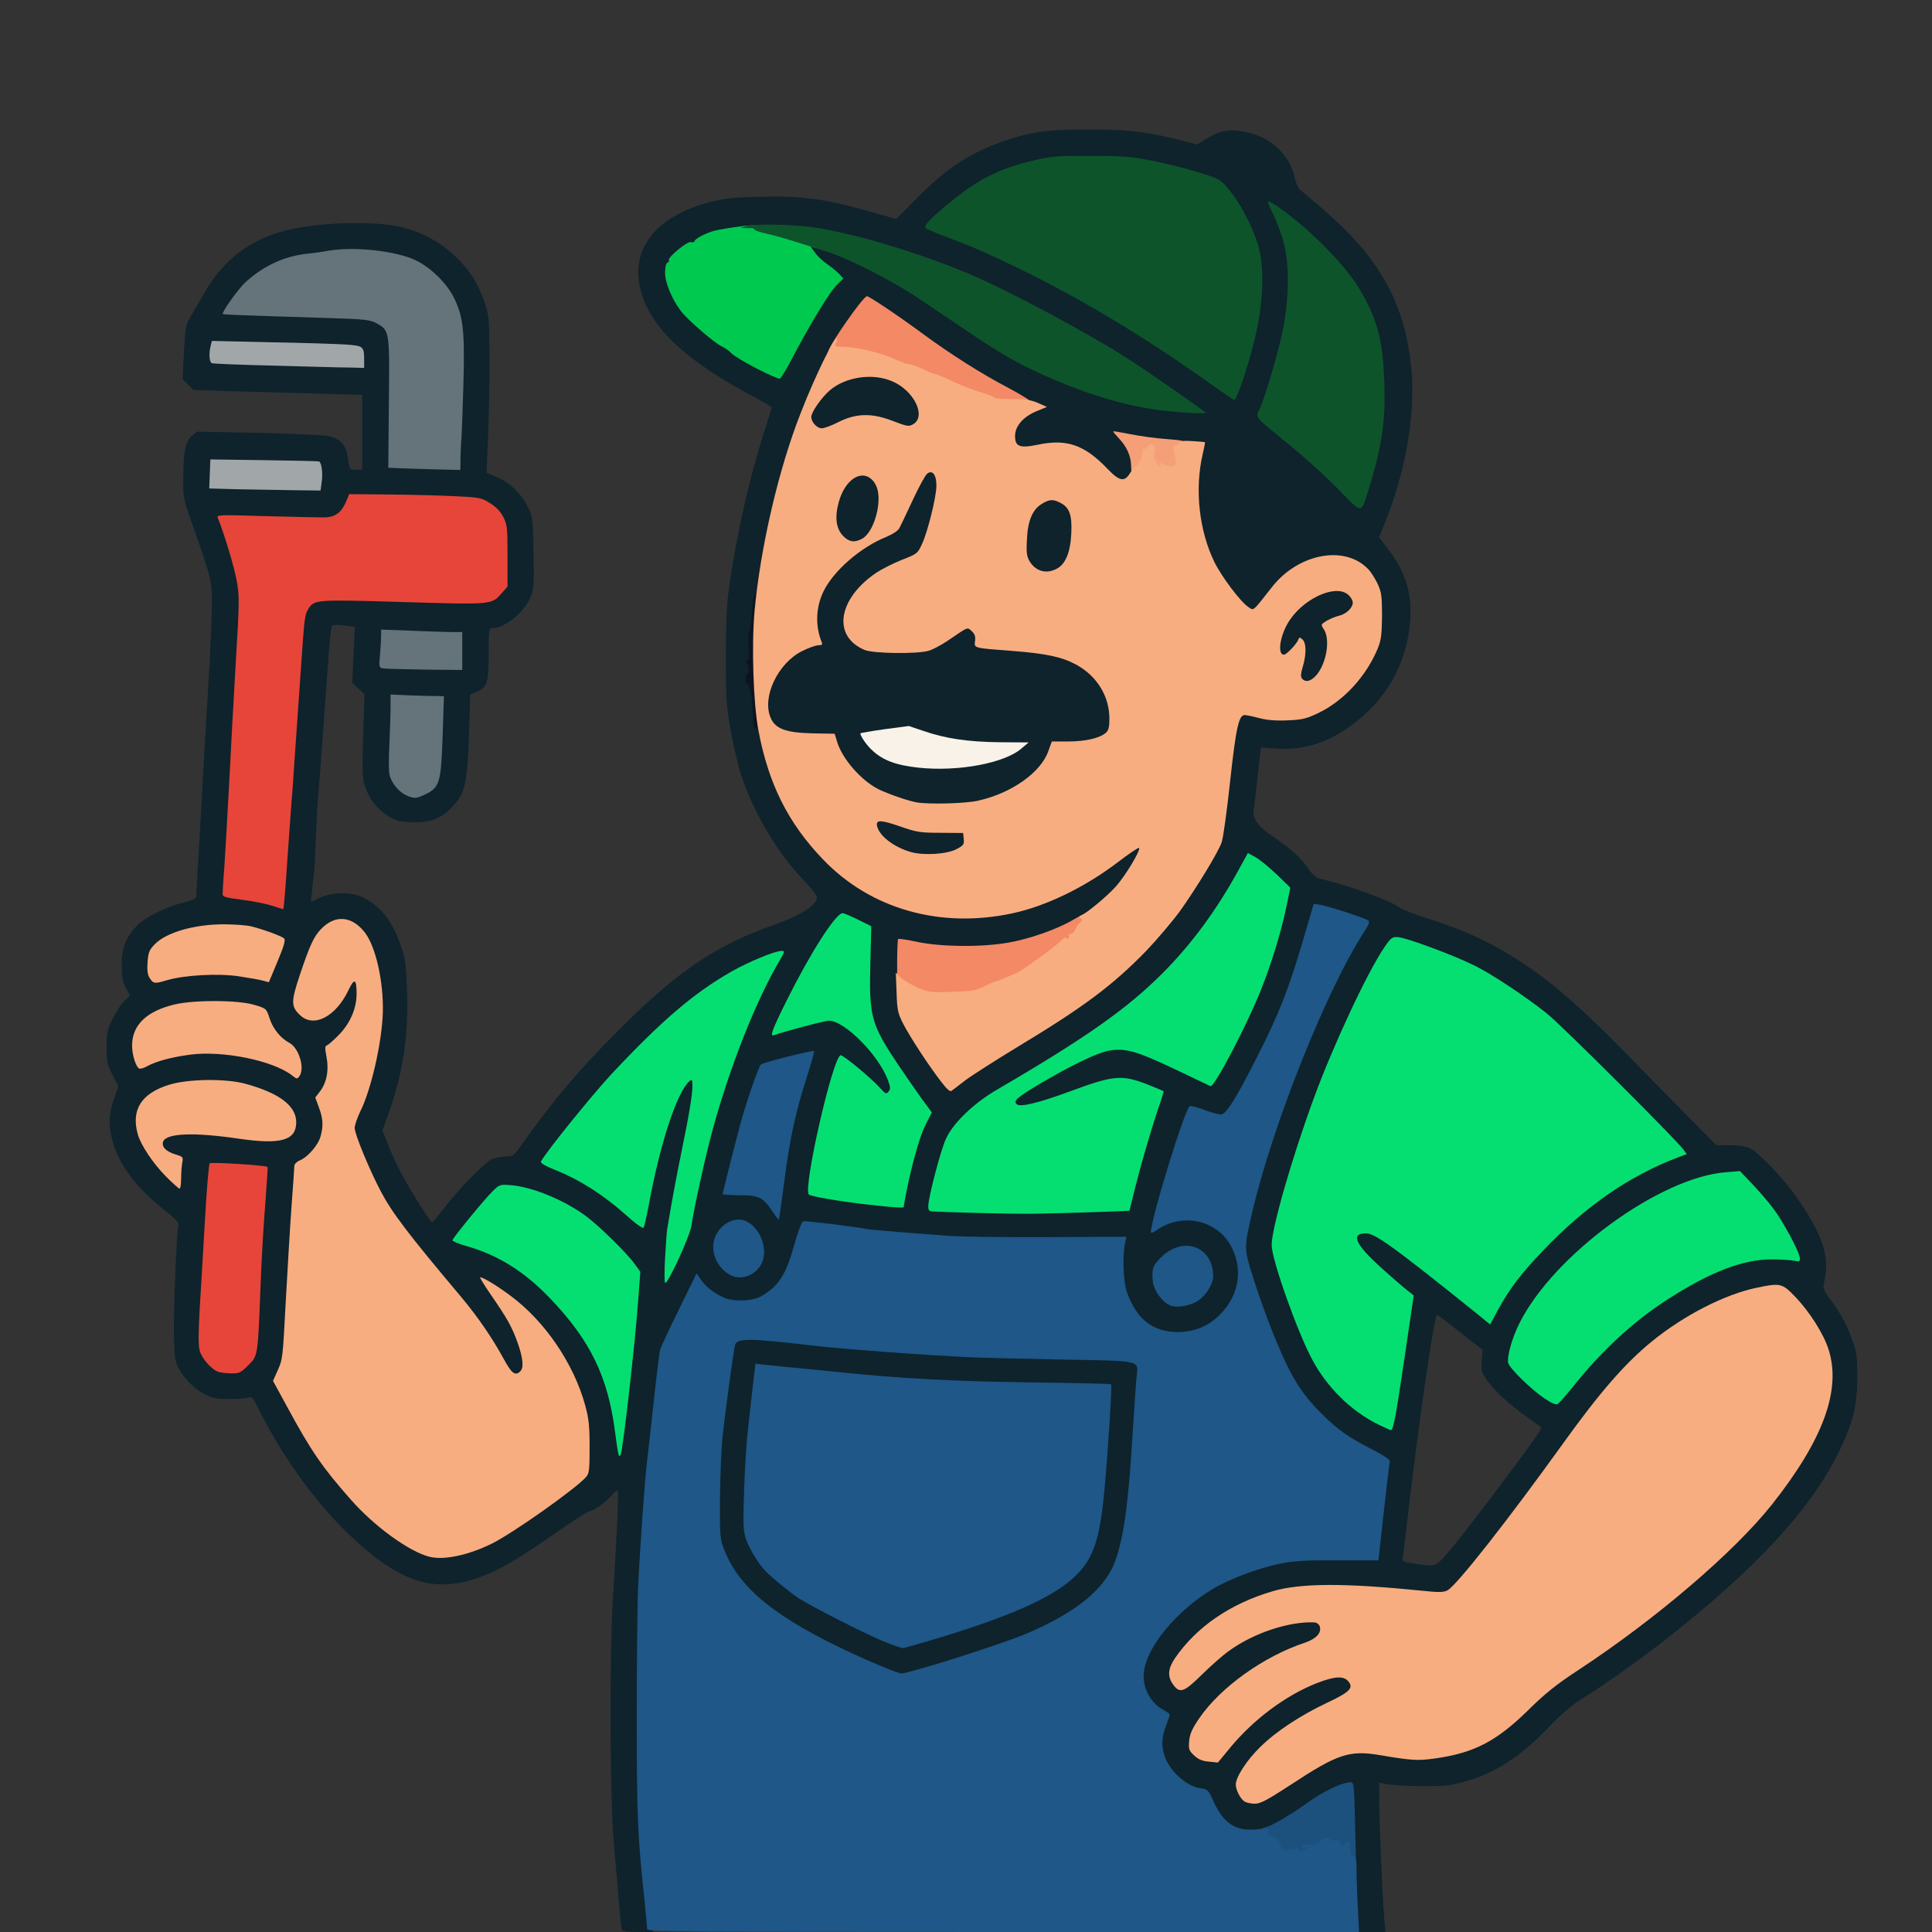 <svg xmlns="http://www.w3.org/2000/svg" version="1.0" viewBox="0 0 1024 1024">
  <rect x="0" y="0" width="1024" height="1024" fill="#333333" stroke="none"/>
  <path fill="#0e1320" d="M396.7 388.3c-.4-.3-.7-2.7-.7-5.3 0-9.2-1.2-17-2.6-17-1.1 0-1.4-2.2-1.4-9.5 0-6.3.4-9.5 1.1-9.5.8 0 .9-2.2.4-7.5-.4-4.6-.3-7.5.3-7.5.5 0 1.3-4.5 1.7-10l.7-10h8.1l-.7 5.8c-.3 3.1-.9 13.4-1.2 22.7-.6 15.6-.3 20.3 2.3 43.8l.6 4.7h-4c-2.2 0-4.3-.3-4.6-.7z"/>
  <g fill="#0e232c">
    <path d="M329.6 1022.8c-.3-.7-.9-7.1-1.5-14.3-.6-7.1-1.9-21.5-2.8-32-2-23.2-2.3-98.9-.5-128 2.2-36.2 3.2-57.8 2.6-58.4-.3-.3-1.8.8-3.2 2.5-3.1 3.6-9.8 8.4-11.9 8.4-.7 0-7.3 4.2-14.6 9.3-26.6 18.6-37 24.4-50.8 27.9-20.4 5.1-38.1-2-61.7-24.7-18.7-17.9-36.4-42.7-49.2-68.8-2-4-2.7-4.6-4.4-4-1.2.5-5.7.8-10.1.8-6.4 0-8.9-.5-12.5-2.3-5.7-3-10.5-7.5-13.8-13.1-2.4-4.1-2.7-5.7-3-17-.4-11.6 1.4-56.6 2.4-60.1.2-1-2.3-3.7-7.2-7.4-15.1-11.9-24.6-24.5-27.8-37.1-2.2-8.1-2-13.8.8-21.9l2.3-6.8-3.1-6.1c-2.8-5.4-3.1-7-3.1-14.6 0-7.7.4-9.4 3.2-15.1 1.8-3.6 4.5-7.8 6.2-9.4l3-2.9-2.2-4.1c-1.7-3.2-2.2-5.9-2.2-12.1 0-9.2 2.3-14.9 8.4-21.2 4.4-4.3 15.2-9.7 24.3-11.9 4.9-1.2 6.8-2.1 6.8-3.3 0-.9.9-16.7 2-35.1 1-18.4 2.4-42.3 3-53 .6-10.7 1.6-27.4 2.2-37 .5-9.6 1-22.9 1.1-29.5.1-13 .2-12.6-12.2-47.8-2.6-7.6-3.1-10.2-3-18 .1-15.4 1.1-20.6 4.4-23.5l2.9-2.4 32 .6c17.7.4 34.4 1.2 37.3 1.7 6.9 1.3 9.9 4.8 10.8 12.4.7 5.4.8 5.5 4.1 5.5h3.4v-39.7l-23.3-.7c-12.7-.3-32.9-.9-44.7-1.2l-21.4-.7-2.9-2.9-2.9-2.9.7-14.2c.7-13.6.9-14.4 4-19.7 1.8-3 5.1-8.7 7.3-12.6 9.8-16.9 24.3-27.8 43.3-32.4 18.9-4.5 48.2-5.1 62.4-1.2 9.7 2.6 18.8 7.6 26.2 14.5 8 7.5 12.5 14.5 15.9 24.3 2.6 7.6 2.7 8.7 2.8 29.9.1 12.1-.3 30.8-.7 41.6l-.8 19.5 5.5 2.3c6.7 2.8 13.1 8.9 16.5 16.1 2.5 5.2 2.6 6.4 2.9 24.1.3 17.4.2 19-1.8 23.8-3.4 7.9-13.7 16.1-20.1 16.1-1.8 0-1.9 1-1.9 13.9 0 15.3-.8 17.5-6.8 20l-3 1.2-.6 21.2c-.9 25.6-2 30.7-8.2 37.6-6.2 6.9-12.5 9.4-22.3 8.9-6.6-.3-8.3-.7-12.8-3.6-5.9-3.8-9.8-9-12-15.9-1.2-4-1.4-8.6-.8-26.6l.7-21.8-3.3-3-3.2-3 .7-14.8.7-14.9-5.7-.7c-3.1-.4-6-.3-6.4.2-.5.4-1.3 7.8-1.9 16.3-1.7 24.3-5 69.9-5.6 75.9-.3 3-.8 12.2-1.1 20.5-.3 8.3-.7 16.5-.9 18.1-.3 1.7-.7 5.8-1.1 9.2l-.6 6.3 4.8-2.2c6.7-3.1 17.3-3.1 23-.1 9.6 5.1 15.6 12.8 20 26 2.4 6.9 2.7 9.7 3.2 25.1.6 23.3-2.3 42.1-9.9 63.5l-3.2 8.8 2.8 7.2c1.5 4 4.8 11 7.2 15.7 4.9 9.1 15.5 26 16.3 25.9.3 0 3-3.2 6-7.1 8.1-10.5 21.5-24.3 25.4-26.2 1.9-.9 5.2-1.6 7.5-1.6 3.8 0 4.4-.4 7.8-5.2 17.7-24.9 30.6-40.2 52.3-61.9 30.9-31 51.4-44.9 82.5-55.8 13.8-4.9 22.5-10.4 22.5-14.4 0-1.1-3.3-5.4-7.4-9.6-13.3-13.7-26-35-32.6-54.8-1.7-5.1-4.2-15.9-5.7-24-2.3-13.2-2.6-17.4-2.6-38.3-.1-13.3.5-27.9 1.2-33.5 3.5-27.7 10.7-60.2 19.1-86.5 2.2-6.9 4-12.8 4-13.1 0-.3-3.7-2.5-8.2-4.9-39-20.5-58-39-61.9-60.3-3.7-20.1 10-36.3 36.7-43.4 8.4-2.2 12.6-2.7 27.9-3 21.2-.6 33.8 1.1 57.3 7.8l14.2 4 10.8-10.9c15.5-15.7 28-24 45.4-30.1 15.1-5.3 24-6.5 46.3-6.5 20.7 0 31.7 1.4 50 6.2l7 1.8 4.5-2.8c7.9-5 13.6-5.8 23.5-3.3 12 3.1 21.1 12.1 23.7 23.5.7 3.1 2 6.1 3.1 6.9 1.1.7 6.8 5.6 12.7 10.7 29.5 25.5 42.6 49.3 46 83.5 2.4 23.9-3 55.4-14.2 82.5l-2.9 7.2 5.6 7.3c9.2 12.2 12.5 24.8 10.6 40.2-2.4 20.1-12 37.2-27.9 49.9-13.8 11-27 15.5-42.6 14.6l-8.3-.6-1.7 15.2c-.9 8.3-1.9 16.5-2.1 18.1-.7 4.4 2.4 8.7 9.7 13.6 9.8 6.6 15.2 11.4 18.9 16.9 2.1 3.1 4.4 5.2 5.9 5.6 15.1 3.4 38 11.7 42.7 15.4 1.3 1 9 4 17.1 6.5 18.3 5.8 33.4 13 48.8 23.3 16.3 10.9 30.4 23.3 53.4 46.7 10.7 11 26.1 26.6 34.1 34.7l14.6 14.8h7.2c4.6 0 8.5.6 10.6 1.6 4.4 2.1 17.8 16 24.4 25.5 14 19.9 18 31.8 15.1 44.7-1 4-.8 4.5 2.8 9.5 5.8 7.8 8.9 13.6 11.9 21.8 2.4 6.6 2.7 8.8 2.7 19.9-.1 14.9-2.1 23.3-8.8 37.5-14.8 31.4-44 63.2-93.6 102.1-12.4 9.8-34 25-44.8 31.6-4.2 2.6-10.5 8-17 14.9-16.5 17.3-32.7 26.7-51.9 30-6.5 1.1-28.2.7-34.5-.7l-2.8-.6v9.8c0 10.8 1.6 47.9 2.6 61.2l.6 8.2h-16.9l-.6-10.2c-.4-5.7-1-22.4-1.3-37.1-.5-20-1-27-2-27.4-1.7-.6-9.6 3.6-17.6 9.4-9.1 6.5-18.5 11.9-23.3 13.2-2.2.6-7 1.1-10.6 1.1-11 0-17-4.3-22.3-16.3-2.2-5-2.6-5.4-6.4-5.9-7.7-1.1-16.8-9.6-19.2-17.9-1.4-4.6-1.3-14.9.2-18.9 1-2.9.9-3.5-.8-4.6-8.1-5.7-10.9-12-10.2-23.1.6-9.5 4-16.9 12.1-26.5 10.7-12.4 23.6-21.4 40-28 16.3-6.4 25.7-7.9 50.7-7.9l21.6-.1 2.7-24c1.5-13.2 2.6-24.1 2.5-24.2-3.1-1.3-18.6-9.8-22.4-12.3-10.8-7-23.1-20.9-29.6-33.4-5-9.5-15.6-36.1-18.3-45.6-1-3.5-2.1-6.1-2.5-5.8-.4.2-1 2.3-1.4 4.6-1.6 10.2-10.9 21.1-20.6 24.2-6.3 2.1-20.8 2.2-26.3.3-7.9-2.9-13.2-8.7-17.3-19.1-1.5-4-1.9-7.5-1.9-17.5v-12.5l-36.9.3c-45.8.5-81.5-1.6-115.1-6.7-6.6-1-12.3-1.5-12.7-1.2-.3.3-2.2 6.1-4.2 12.9-4 14.1-7.5 19.9-14.9 24.8-10.1 6.7-26.1 5.4-36.2-3l-3-2.4-8.1 16.7c-4.4 9.2-8.4 17.8-8.7 19.2-.3 1.3-1.8 13-3.2 25.9-1.4 12.9-2.9 27.3-3.5 32-.6 4.7-1.7 18-2.5 29.5-5.1 74.6-4.6 149.3 1.5 202.5.5 4.7 1 10 1 11.8v3.2h-8c-5.6 0-8.2-.4-8.4-1.2zm351.3-79.7c16.3-10.7 23.3-14.4 30.2-16 5.7-1.4 15.2-1.4 22-.1 13.9 2.7 18.6 3 27 1.6 19.5-3.2 30.5-9.1 46.9-25.2 8.9-8.8 14.9-13.6 26.5-21.2 29.5-19.4 59.2-43 81.3-64.6 32.3-31.7 53.2-66.3 53.2-88.2 0-7.5-3.2-16.8-8.8-25.4-5.2-8-13.2-17.4-16.3-19-3.7-2-21.1 3-35.7 10.4-27.8 14-46.5 31.9-75.7 72.6-29.1 40.5-56.5 75.4-61.3 77.9-2.9 1.5-7.4 1.3-38.2-1.4-24.8-2.3-42.2-1.6-54.5 1.9-18.5 5.4-35.9 16.1-46.5 28.7-8 9.5-8.6 11-6.4 14.3l1.7 2.7 8.1-7.9c4.5-4.4 10.7-9.9 14-12.2 12.7-9.2 30.3-15.2 45.4-15.4 8.3-.1 9.2.5 9.2 6.9 0 5.5-2.1 8-8.3 10.1-21.8 7.2-45.1 23.9-56 40.1-6.1 9.1-6.3 10.3-3 13.5 5.3 4.9 6.4 4.6 13.1-3.6 17.1-20.8 44-37.6 60.3-37.6 7.6 0 9.9 1.6 9.9 7.1 0 2-.3 4.5-.6 5.4-.4.9-5.7 4-11.8 6.9-12.8 6-25.5 14.2-33.8 21.5-6.2 5.6-13.8 16.2-13.8 19.3 0 1.9 4.2 6.8 5.8 6.8.6 0 7.8-4.5 16.1-9.9zm84-117.3c5.9-6.5 18.1-22.1 34.2-43.8 17.5-23.5 18.5-24.9 17.3-25.9-.5-.4-3.8-2.8-7.4-5.3-9.3-6.6-17.3-14-21-19.5-2.9-4.3-3.1-5.3-2.6-10.3l.5-5.5-9-7c-4.9-3.8-10.3-8.1-12-9.4-1.6-1.3-3.2-2.2-3.4-1.9-1.5 1.4-9.4 55.9-14.5 99.3-1.6 14.3-3.2 27.2-3.5 28.6-.4 2.6-.2 2.7 6.3 3.7 10.9 1.5 10.8 1.5 15.1-3zm-518.4-6c12.2-4.2 29-14.4 48.9-29.7 14.8-11.5 14.1-10.4 14.1-23 0-12.9-2.6-23.4-8.9-36.6-6.6-13.7-18.9-29.8-28.6-37.5l-4.1-3.2 3.4 5.8c5.3 9.1 8.7 19.5 8.7 26.8 0 3.5-.5 6.7-1.2 7.4-.7.7-3.3 1.2-5.9 1.2h-4.7l-4.2-7.7c-5.9-10.9-13.7-22.3-22.5-32.8-36.3-43.2-40.4-49-51.5-74.9-6.4-15.1-6.7-19.9-1.5-30.7 4.3-9.2 9-27.2 10.5-40.7 2.7-23.1-3.7-46-14.7-52.5-2.9-1.6-3.5-1.7-6-.3-3.5 1.8-7.6 6.1-9.6 10.2-2.3 4.4-9.7 26.5-9.7 28.7 0 1.1 1.4 3.2 3 4.7 2.7 2.5 3.4 2.7 6 1.8 4.4-1.5 10.3-8 13.6-14.8 2.6-5.5 3.1-6 6-6 4 0 4.4 1.1 4.4 11 0 11-2.6 17.6-9.8 24.9l-5.4 5.6-.2 8.5c-.1 6.8-.6 9.4-2.4 12.9-1.9 3.6-2.1 4.9-1.3 7.4 1.4 3.9 1.4 14.1 0 19-1.2 4.6-6.8 11-10.9 12.7-1.7.7-3 2-3 3s-.7 10.7-1.5 21.6c-.8 11-2.1 33-3 48.9-1.6 30.4-1.9 33.4-4.1 37.6-1.2 2.4-.8 3.5 7.1 17.7 11.9 21.5 16.6 28.3 31.5 45.1 12.3 14 30.8 27.5 41.5 30.2 3.8 1 8.3.3 16-2.3zm489.9-70c1.4-8 8.6-57.2 8.6-59.3 0-1.5-1.1-3.2-3.2-4.6-5.6-3.9-22-19.2-24-22.4-1-1.7-1.8-4.9-1.8-7.3 0-3.7.3-4.4 2.8-5.3 8.1-3.2 14.7.6 48.4 27.5 11.4 9.1 20.9 16.6 21.2 16.6.2 0 1.9-2.6 3.6-5.7 5.6-9.9 11.9-18 22.9-29.5 21.8-22.8 42.6-37.5 68.5-48.2l3.8-1.6-20.6-21.3c-24.7-25.7-39.5-40-49.8-48.5-10.7-8.7-28.3-20.4-38-25.3-10-5.1-36.7-15.1-38.4-14.5-3.1 1.2-18.1 29.6-29.4 55.6-12.6 29.1-26.8 71.3-32.5 96.7l-1.7 7.3 3.2 10.2c5.4 17.5 13 36.8 18.4 47.2 6.2 11.9 16.2 22.8 28 30.5 4.3 2.8 8.2 5.1 8.6 5.1.4 0 1-1.5 1.4-3.2zm-404.5-28.3c1.6-15.9 3.3-32.6 3.6-37.1l.7-8-4-5c-8.6-10.8-22.1-22.9-32.4-29-7.3-4.2-18.7-8.8-26.4-10.5l-5.5-1.2-3.5 3.4c-4.4 4.2-17.7 20.4-17.6 21.5.1.4 3.2 1.7 6.9 2.9 15.1 4.8 27.9 13.2 40.9 26.7 18.6 19.3 28.4 37.4 32.5 59.7.8 4 1.5 6.9 1.6 6.4.1-.4 1.6-13.8 3.2-29.8zm498.6 10.8c8.2-10.5 24.3-27.2 33.5-34.6 15.9-12.8 34.9-23.7 51.2-29.4 8.9-3 12-3.6 22.1-4l11.7-.5-4-7.5c-4.7-8.8-10.8-16.9-19.5-26l-6.3-6.6-4.8.8c-29.6 4.4-73.8 34-96.4 64.5-7.1 9.6-13.9 22.9-14.7 28.7-.5 3.6-.2 4.1 5.9 10 5.9 5.8 13.7 12.2 14.8 12.2.3 0 3.2-3.4 6.5-7.6zm-702-11.6c5.2-5.2 5.1-4.2 6.5-40.7.6-15.1 1.7-34.5 2.4-43s1.2-15.6 1.2-15.6c-.4-.7-24.2-2.2-24.7-1.6-.3.4-1.4 14-2.3 30.2-.9 16.2-2.1 36.7-2.7 45.4-.9 15.1-.8 16.2 1.1 20.2 2.5 5.1 7.8 9.2 12.4 9.3 1 .1 3.8-1.8 6.1-4.2zm503.3-34.2c2.1-1.4 4.8-4.2 6-6.3 1.8-3.2 2-4.4 1.1-7.5-2-7.2-9.4-10.6-15.8-7.3-3.8 2-9.1 8.2-9.1 10.7 0 2.9 2.9 8 5.9 10.6 3.4 3 7.2 2.9 11.9-.2zm-235.4-14.6c3.8-3 5.9-7.5 5.1-11-.8-3.8-7.5-10.9-10.2-10.9-2.5 0-9.1 6.3-9.9 9.4-1 4.1 4 11.4 9.5 13.8 2.4 1 2.6 1 5.5-1.3zm-32.9-26c8.1-45.8 21.6-89.4 38.3-123.7 6.7-13.7 6.8-13.5-4.2-8-9.6 4.9-22.5 13.2-31.1 20.2-8.3 6.7-30.1 27.7-39.5 38.1-13.6 14.9-34 40.1-34 42 0 .5 3.1 2.2 6.9 3.7 9.2 3.5 23 12.3 31.4 19.7 3.8 3.4 7.2 5.9 7.7 5.6.4-.2 1.1-2.6 1.4-5.2 1.3-8.8 7.6-36.2 10.2-44 2.9-8.5 8.7-20.8 11.1-23.5.9-1.1 3-1.8 5-1.8h3.3v6.5c0 7.8-1.2 15.7-5.7 37.5-4.4 21.2-8.3 44.4-8.3 49l.1 3.5 3-5.8c1.7-3.3 3.6-9.3 4.4-13.8zM660 643c7-33.2 27.7-90.4 45.6-125.9 6.2-12.3 12.1-23.1 13.6-24.8.5-.7.7-1.7.3-2.2-.7-1.2-19.5-7.4-20.2-6.7-.3.3-2.7 7.8-5.3 16.8-8.5 28.8-13 40.1-25.2 64.1-8.1 15.8-15 27.5-17.2 28.9-2.1 1.4-9.1.8-14.2-1.2l-5.2-1.9-6.1 18.2c-5.7 16.9-11.3 36.8-10.6 37.5.2.2 1.2-.1 2.3-.7 1.2-.6 6.4-1.1 11.6-1.1 7.7 0 10.5.4 14.1 2.1 4.8 2.3 8.7 5.8 11.3 10.2l1.7 2.8.7-2.8c.3-1.5 1.6-7.5 2.8-13.3zm-78.4-3.7 14-.6 3.3-13.1c3-11.9 7.9-29.1 11.7-40.5.8-2.4 1.3-4.5 1.2-4.6-.2-.1-3.4-1.5-7.3-3-8.7-3.4-14-3.5-23.5 0-28.8 10.4-30.4 10.9-38 10.9l-7.5.1-.3-4c-.3-3.5.1-4.4 3-6.9l3.3-2.9-5 2.8c-16.5 9.2-27.7 19.4-32.3 29.3-1.3 3-3.9 11.3-5.7 18.5l-3.2 13.2 5.1.6c7.3.8 64.5 1 81.2.2zm-104.7-8c2.5-13.1 7.1-30.5 9.4-35.7l2.6-5.6-5.5-7.8c-3-4.2-6.3-8.8-7.3-10.2l-1.8-2.5.5 5.2c.6 6.3-.7 8.3-5.3 8.3-2.4 0-4-.8-6.1-3.3-3.3-3.8-16.3-15.1-16.8-14.6-.9 1-7.9 25.5-10 35.2-2.7 11.6-5.3 29.4-4.5 30.2 1 .9 18.6 3.6 42.6 6.4.7 0 1.6-2.3 2.2-5.6zm-63.8-11.4c2.4-18 5.9-34.4 10.3-48.4l3.2-10.1-9.5 2.4c-5.3 1.4-10.2 2.9-10.8 3.4-.7.6-3.1 6.6-5.3 13.4-4.1 12.6-4.6 14.4-10.4 36.7l-3.4 12.7h7c7.2 0 12.3 1.5 14.7 4.4.8.9 1.5 1.5 1.7 1.3.2-.2 1.3-7.3 2.5-15.8zm-320.4-3.3c-.3-.8-1.8-1.7-3.4-2-4.5-1.2-6.3-3.4-6.3-8 0-2.3.4-4.6.8-5.3 2.5-3.9 21.6-4.2 46.4-.7 14.3 2 19.5 1.3 22.4-3.1 1.4-2.1 1.4-2.6 0-5.3-3.2-6.1-10.6-10.5-24.6-14.5-17-4.8-39.1-1.6-47.6 6.8-4.7 4.8-5.9 8.1-4.4 13.3 1.3 4.9 7.5 15 12.5 20.4 3.8 4 4 4.1 4.3 2 .2-1.3.1-2.9-.1-3.6zm416.7-47.5c2.8-2.2 14.6-9.7 26.1-16.6 36-21.8 51.2-33.2 69.1-51.6 6-6.3 14.2-16 18.1-21.4 8.7-12.3 19.8-30.5 21.8-36 .8-2.2 2.8-16.8 4.5-32.5 1.9-17.8 3.7-29.6 4.7-31.7 1.4-3 1.9-3.3 6-3.3 2.5 0 7.3.7 10.7 1.6 8.9 2.3 16.7 1.5 25.8-2.9 13-6.3 25-19.4 31-33.9 3.2-7.8 3.2-21.4 0-28.3-6.1-13.2-17.7-17.9-31.2-12.7-7.9 3.1-14.6 8.6-21.5 17.7-5.5 7.2-6.5 8-9.9 8.3-5 .4-7.4-1.3-14.6-10.3-14.7-18.6-20.7-43.2-16.9-70 .6-4.2.9-7.8.7-8-.2-.2-6.8-.8-14.8-1.5-8-.6-15.5-1.4-16.7-1.7-2.3-.5-2.3-.5-.8 3.7 2 5.6 1.9 13.9-.1 16.8-1.2 1.8-2.5 2.2-6.7 2.2-5.1 0-5.3-.1-12.7-7.3-4.1-4-9.3-8.1-11.5-9.2-4.4-2.2-11.7-2.5-24.1-1.1-10.3 1.2-11.4.4-11.4-8.4 0-6.3.3-7.2 3.1-10.4 1.6-1.9 3.9-3.8 5.1-4.2 1.6-.5-.8-2.1-11.3-7.6-14.1-7.4-30.4-17.6-45.4-28.6-4.9-3.7-12.8-9.3-17.5-12.5l-8.5-5.8-3.3 3.8c-5.8 6.5-18.7 28.6-22.3 37.9-.9 2.5-.9 2.5 2.9-.4 6.3-4.9 11.6-6.5 22.7-6.5 11.9-.1 18.4 2.2 24 8.5 4.6 5 5.5 7.5 5.5 14.8 0 4.9-.4 6.1-2.2 7.4-3.4 2.4-9.5 1.9-18.3-1.5-9.5-3.7-13.6-3.5-22.7 1.1-4.4 2.3-7.2 3-11.3 3-5.1 0-5.7-.2-7.4-3l-1.8-3.1-4.3 12.8c-6 18.1-12.3 44-15.6 63.9-1.5 9.3-3.1 17.1-3.4 17.4-.9.7-3 22.9-3 31.6 0 5.9.6 12.8 2.6 29.2.8 6.6 2 4.9 1.6-2.1-1.1-17.2 8.4-32.5 22.8-36.8l3.5-1.1v-11.1c0-10.3.2-11.7 2.9-17.2 1.8-3.7 5.6-8.7 10-13.1l7.1-7.1-2.9-.9c-4.5-1.4-6.7-5.2-7.3-12.8-.8-9.4 1.8-18.6 6.7-23.7 3.5-3.7 4-3.9 9.9-3.9 5.3 0 6.5.3 8.5 2.5 3.9 4.2 4.7 13.2 2.2 24-.8 3.3-1.4 6.1-1.3 6.1.1.1 1.7-.5 3.5-1.4 2.9-1.5 4.2-3.5 9.3-14.7 7.7-17.1 8.5-18 14-18 5.9 0 7.2 2.4 6.4 12-.7 8.8-4.7 25-7.8 31.8-2.3 5-2.7 5.3-9.8 8.1-14.5 5.6-24.5 13.4-29.3 23-3.3 6.5-3 8.9 1.5 14 4.8 5.5 9.8 6.9 23.6 6.4 13.1-.4 15.3-1.2 25.3-8.7 4.2-3.2 6.3-4.1 9.4-4.1 5 0 7.6 2.3 7.6 6.6 0 4 .2 4.1 14 4.9 19.2 1.2 29.8 3.1 37.7 7 13.4 6.6 19.3 16.5 19.3 32.4 0 7.4-.3 9.1-1.9 10.5-3.1 2.8-10.8 4.6-20 4.6h-8.6l-1.9 5.2c-2.7 7.7-11.3 15.9-21.8 20.8-12.9 6-21 7.3-40.1 6.7-17.1-.5-23.2-1.8-34.6-7.6-8.9-4.6-20.2-18-21.7-25.6l-.6-3.3-11.6-.4c-12.6-.5-19-2.3-21.8-6.2-1.4-2-1.5-1.9-.8 1.9 3.3 18.9 13.1 40.5 25.3 55.7 17.8 22.1 38.4 34.5 65.5 39.3 28.1 5 62.7-5.5 92.7-28.2 8.8-6.7 11.6-8.3 14.4-8.3 3.3 0 3.5.2 3.5 3.6 0 6.1-6.4 16.9-15.5 26-13.5 13.6-32.9 23.2-54 27-13.1 2.3-40.9 2.4-51.2.2l-7.2-1.5-.7 4.3c-.3 2.4-.4 9.6-.2 16.1.3 11 .6 12.2 3.6 18.2 2.7 5.1 11.3 18.4 20.7 31.7 1.3 1.9 1.1 1.9 6.9-2.5zm137.3-8.6c14.6-26.5 25.6-54.2 30.8-77l2.5-11-3.3-3.3c-4.7-5.1-12.8-11.3-13.7-10.7-.5.3-2.6 3.8-4.8 7.8-9.8 18.3-24.1 37.5-38.7 52.2-14.5 14.6-30.6 26.9-56.2 43-5.1 3.2-9.3 5.9-9.3 6 0 .1 6-2.8 13.3-6.6 22-11.1 29.8-10.8 56.5 1.9 9.2 4.4 17 7.7 17.3 7.3.4-.3 2.9-4.6 5.6-9.6zm-491.2 1.8c-.8-2.1-2.5-4.5-3.6-5.3-6.8-4.8-10.1-8.8-11.9-14-1.7-5.1-2.2-5.6-6.2-6.8-12.4-3.6-29.6-3.5-42.5.3-12.5 3.7-20 12.8-17.5 21.3l1.2 3.9 6.7-2.3c19.9-6.6 50.8-4.9 69.3 3.8 3 1.5 5.6 2.7 5.8 2.7.1.1-.5-1.6-1.3-3.6zm307-12.3c-3.6-6.9-4.7-15.8-4.4-36.4l.3-19.9-5.6-2.8-5.7-2.9-3 3.9c-7.1 9-30.4 51.1-28.3 51.1.5 0 4.6-1.1 9.2-2.5 15.9-4.8 23-3.2 33.5 7.5 2.7 2.7 5.1 5 5.2 5 .2 0-.3-1.3-1.2-3zm-370-34.9c10.9-1.9 27.8-2.2 37.5-.7 5.2.8 9.8 1.2 10.1.8.8-.9 7-15.5 6.6-15.8-.1-.1-3.8-1.4-8.2-2.9-14.4-5.1-31-4.4-45.5 1.7-8.8 3.8-13.9 11.4-11 16.8.9 1.6 1.7 2 3.3 1.6 1.2-.4 4.5-1.1 7.2-1.5zm55.5-40.9c0-1.6.7-12.3 1.5-23.8s2.2-30.8 3-42.9c.9-12.1 2.2-30.8 3-41.5.8-10.7 1.7-24.4 2.1-30.5.7-12.5 2.3-16.9 6.8-19.2 2.8-1.5 7-1.5 46.7-.3 48.3 1.4 46.8 1.5 52.3-5 2.5-3.1 2.6-3.6 2.6-16.4 0-12-.2-13.7-2.3-17.7-1.5-2.8-4-5.4-7-7.3-4.5-2.8-5.4-2.9-21.5-3.7-9.2-.4-23.5-.8-31.9-.8l-15.2-.1-2 4.4c-1 2.4-3.2 5.3-4.7 6.3-3.1 2-7 2.1-42.1.8l-19.2-.7 3.5 10.4c5 14.9 6.8 26.1 6 38.8-.3 5.8-1.7 31-3.1 56-1.3 25-2.9 54.1-3.5 64.5-.6 10.5-1.3 20.8-1.6 23l-.5 4.1 9.8 1.2c5.4.7 11.2 1.6 12.8 2.1 4.4 1.4 4.5 1.3 4.5-1.7zm76-56.9c5.7-3.3 6.7-7 7.5-27l.7-18.3h-21.9l-.7 17.5c-.7 19.6-.2 22.1 5.3 26.8 3.8 3.1 5.3 3.3 9.1 1zm292.5-14.8c3.8-.8 9.2-2.3 12-3.2l5-1.7-14.1-1.2c-14.7-1.2-26.8-3.4-34.4-6.4-4.5-1.8-6.4-1.7-19.9.6l-3.3.5 2.8 3.1c6.4 6.6 16.5 9.6 33.4 9.7 6.6 0 14.5-.6 18.5-1.4zm-114.9-18c-.3-.9-1.1-6.9-1.7-13.3-1.2-11.8-.7-51 .6-54.4.4-1 .3-1.8-.3-1.8s-1.3 4.3-1.7 10c-.4 5.5-1 10-1.4 10-.3 0-.5 3.4-.3 7.5.3 5.4 0 7.5-.8 7.5-.9 0-.9.4-.2 1.3 1.1 1.3 1.3 5.7.2 5.7-.3 0-.6 1.3-.7 3-.1 1.8.2 2.9.9 2.7 1.3-.2 2.5 6.9 2.9 16.3.1 3 .4 5.8.6 6.3.8 1.4 2.5.7 1.9-.8zM242 345.2v-6.9l-18.2-.6c-10-.4-18.2-.6-18.4-.5-.1.2-.4 3.3-.6 7l-.4 6.7 4.1.4c2.2.2 10.6.4 18.8.5l14.7.2v-6.8zm480.2-88c6.7-21.1 9.3-38.2 8.5-55-1.4-28-8.8-44.7-29.3-66.1-6.2-6.4-13.2-13.1-15.7-14.9l-4.6-3.2 2.1 6.7c1.8 5.8 2.1 9.4 2.2 24.3 0 15.2-.3 19.1-2.7 30.1-1.4 6.9-4.7 18.8-7.2 26.5l-4.5 13.9 3.8 3.5c2 1.9 5.7 5.1 8.2 7 7.7 6.1 21.2 18.1 29 26 4.1 4.1 7.7 7.4 8 7.2.2-.1 1.2-2.8 2.2-6zm-554.9-2.9c.3-1.5.1-3.7-.4-5-.8-2.3-.9-2.3-22.4-2.5-11.8-.1-23.4-.2-25.7-.3h-4.3l-.3 4.7-.3 4.7 14.3.4c7.9.1 19.8.4 26.4.5l12.2.2.5-2.7zm74-21.5c2.5-51.6 2.1-59.8-3.4-71.4-3.7-7.8-12.1-16.3-20.3-20.3-6.4-3.1-20.8-6.1-29.6-6.1-6.5 0-30.8 3.7-35.7 5.4-8.8 3.1-20.3 11.8-25.4 19.3l-3 4.3h4.3c2.4 0 19.2.5 37.3 1.1 30.8 1 33.3 1.3 37 3.3 7 3.8 7 3.8 6.6 42.3l-.3 34.2 8.3.4c4.6.1 11.8.4 16 .5l7.6.2.6-13.2zm376.1-24.4c-32.1-22.5-77.1-47.8-107.9-60.7-25.8-10.7-58.7-20.6-81.4-24.3-17.6-2.8-44.8-.4-53.6 4.7-1.9 1.2-3.5 2.5-3.5 3s-1.1.9-2.5.9c-2.8 0-10.5 6.4-10.5 8.6 0 .8-.4 1.4-1 1.4-3.1 0 1.3 12.6 6.9 19.9 3.5 4.6 17.9 17 21.6 18.7 1.7.7 4 2.4 5.1 3.6 1.2 1.3 6.4 4.5 11.4 7.2 10.8 5.7 9.6 6.2 16.2-6.9 6.1-12.1 17.4-31 21.1-35.2 1.9-2.1 1.9-2.1-3.5-6.1-6.4-4.7-8.8-8-8.8-12.2 0-2.8.2-3 3.7-3 9.3 0 39.2 13.7 58.8 26.9 5.5 3.7 17 11.5 25.7 17.3 22.9 15.5 35.5 22.2 58.3 30.8 16.2 6.2 37.5 11.3 53.9 12.9.5.1-4-3.3-10-7.5zm39-11.5c8.3-24.4 11.3-46.5 8.2-60.9-2-9.3-9-23.6-15.6-31.7-5-6.2-5.1-6.3-16.2-9.8-20-6.3-35-8.8-54.3-8.9-14.6-.1-18.4.2-27 2.3-10.4 2.4-18.3 5.3-27.3 9.8-5.5 2.8-26.3 18.9-26.9 20.9-.2.6 1.8 1.9 4.4 2.8 41.7 15.2 95.3 44.9 142.7 78.9 4.4 3.2 8.3 5.4 8.7 5 .4-.5 1.8-4.2 3.3-8.4zm-466.9-7.6c-.4-1.6-.8-2.9-1-3.1-.4-.4-51.5-2.1-64.6-2.2-8.1 0-8.7.1-9.3 2.2-.3 1.3-.2 2.6.2 3 .4.4 15.3 1.1 33.2 1.6 17.9.5 34.7 1 37.4 1 4.8.2 4.8.2 4.1-2.5z"/>
    <path d="M479.8 454.6c-11.5-3.3-18.2-9.7-18.2-17.5l-.1-4.6 4.8-.3c3.5-.2 7.4.6 14 2.9 8.3 2.9 10.4 3.2 21.2 3.3l12 .1.3 6.2.3 6.2-4.3 2.2c-5.4 2.8-22.5 3.6-30 1.5zm207.4-91.8c-1.6-1.6-1.5-6.4.2-12.3l1.5-4.7-2.3 2.1c-1.5 1.4-3.5 2.1-6.4 2.1-3.9 0-4.1-.2-4.8-3.5-1.6-8.5 2.7-19.6 10.5-26.8 7.1-6.6 12.2-9 21.1-9.5 6.6-.4 7.8-.1 10.3 1.8 2.3 1.8 2.7 2.9 2.7 7.4 0 6.2-1.6 8.1-8.7 10.5l-4.7 1.6-.2 9.5c-.2 15.3-4.7 23-13.4 23-2.5 0-5.1-.5-5.8-1.2zM547.3 305c-1.3-.5-3.2-2.4-4.3-4.2-1.9-2.9-2.1-4.6-1.8-14.8.4-13.1 2.4-18.6 8.1-22 3.9-2.4 11.6-2.6 15.7-.5 5.2 2.7 6.3 6.3 5.8 19.4-.4 13.2-2.5 18.9-7.8 21.6-3.2 1.6-12.2 1.9-15.7.5zm-80.8 582.1c-3.8-1.5-11.5-4.8-17-7.4-41.1-19-60.4-34.5-68.6-55.2-2.3-5.8-2.4-6.9-2.3-30 .1-24.7.8-34.2 5-64.8 1.3-9.8 2.4-18.3 2.4-18.7 0-4.8 10.6-5.2 41.5-1.5 39.4 4.6 83.1 7.1 141 8.1 40.6.6 38-.2 37.2 11.9-.4 4.4-1.3 17.9-2.1 30-3.3 48.1-5.6 63.7-11.3 75-6.7 13.2-21.8 24.6-46.8 35-16.6 6.9-61.4 20.5-67.5 20.5-2.5-.1-7.6-1.3-11.5-2.9zm18.9-19.2c42.7-12.4 68-23.2 80.2-34.3 10.1-9.1 14.3-19.9 16.4-42.1 1.2-13.1 4-49.7 4-53.1 0-2.1-.1-2.1-42.2-2.7-43.7-.6-68.9-2-110.5-6.2-13.3-1.4-25.5-2.5-27.1-2.5h-2.9l-1.2 10.3c-3.2 27-4.1 36.5-4.7 52.7-.6 15.2-.5 18.3 1 22.8 1.7 5 6.9 13.5 10.4 17 4.2 4.1 14 12.2 17.7 14.4 9 5.6 48.7 25.5 51.4 25.8.2 0 3.6-.9 7.5-2.1z"/>
  </g>
  <path fill="#00c950" d="M401 195.3c-6.2-3.2-12.2-6.8-13.4-8.1-1.1-1.2-3.4-2.9-5.1-3.6-3.7-1.7-18.1-14.1-21.6-18.7-4.7-6.2-8.4-15-8.4-20.3 0-3.1.5-5.1 1.3-5.4.6-.2 1-.7.7-1.2-.9-1.4 9.7-10.2 11.7-9.7 1 .3 1.8.1 1.8-.3 0-1.3 6.2-4.6 11-5.8 2.5-.6 8.6-1.6 13.5-2.2 8.6-1 9.6-.9 20.9 1.9 12.3 3.1 20.7 6.6 21.4 8.9.3.9-.3 1.1-2.4.6l-2.8-.7 2.3 3.1c1.2 1.8 4.1 4.5 6.4 6.1 2.3 1.6 5.2 4 6.5 5.3l2.2 2.4-2.6 2.5c-4.3 4-13.9 19.6-25.6 41.8-2.5 4.7-5 8.7-5.5 8.8-.6.2-6.1-2.2-12.3-5.4z"/>
  <path fill="#1c507d" d="M712.7 984c-.5-2.4-1.2-3-3.2-3-1.4 0-2.5-.4-2.5-1 0-.5-1.3-1-3-1-1.6 0-3 .5-3 1 0 .6-.9 1-2 1s-3 1-4.1 2.1c-1.8 1.8-2.9 2.1-7.3 1.5-2.8-.3-6.6-.6-8.3-.6-2.7 0-3.3-.4-3.3-2.1 0-2.3-3.4-5.9-5.7-5.9-.7 0-1.3-.6-1.3-1.2 0-.7-.3-2.3-.6-3.4-.4-1.7 0-2.3 2.1-2.8 3.6-.9 14-7 22.3-13 7.6-5.5 17.2-10.3 21.7-10.8 3.4-.4 3.1-2.3 3.8 25.5l.4 16.7H716c-2.3 0-2.9-.5-3.3-3z"/>
  <g fill="#1e5788">
    <path d="M343 1022.5c0-.9-.7-7.8-1.4-15.3-3.7-34.4-4.1-44.3-4.1-96.7 0-29.1.3-60.3.7-69.2 1-21.1 3.5-56.5 4.8-67.3.6-4.7 2.2-19.2 3.6-32.2 1.4-13.1 2.9-25 3.3-26.5.5-1.5 5-11.3 10.1-21.6l9.2-18.8 2.3 3.3c2.4 3.6 6 6.5 11.4 9.2 5.1 2.7 16 2.4 20.8-.5 9.1-5.4 12.9-11.3 17.3-27.2 1.8-6.6 3.9-12.1 4.7-12.4 1-.4 26.5 2.7 34.3 4.2.9.2 8.3.8 16.5 1.5 8.3.6 20 1.5 26 2 6.1.5 29.8.8 52.7.7l41.8-.2-.8 4c-1.4 7.7-.7 20.7 1.3 26 5.3 14 13.6 20.4 26.6 20.5 8.2 0 15.2-2.6 21-7.8 11-9.9 14.1-24 7.9-36.7-7.2-14.8-26.3-19.3-40.2-9.3-1.6 1.1-2.8 1.5-2.8.9 0-7.1 18.1-65.8 20.6-66.8.7-.3 4.5.7 8.3 2.2 3.9 1.4 7.8 2.4 8.8 2.1 2.6-.9 7.5-8.7 17.4-28.1 12.8-25 18.2-38.6 26.9-68.8l4.3-14.7 3.6.6c4.8.8 24.4 7.3 25.5 8.4.6.6-.2 2.6-1.9 5.2-19.9 30.1-49 102.8-59.9 149.8-4.3 18.5-4.3 18.7.7 34.5 5.6 17.7 13.8 38.6 19.5 49.4 4.5 8.6 9.7 15.6 17.1 22.8 8.4 8.3 13.8 12.1 26.9 18.8 6.7 3.5 9.1 5.3 8.8 6.4-.2.9-1.7 13-3.2 26.8l-2.8 25.3H709c-17.6-.1-23.2.3-31.2 1.9-11.1 2.3-26.6 8.2-35.2 13.4-19 11.5-34.7 30.4-36.3 43.8-1 8.2 3.5 16.7 10.7 20.4 1.7.9 3 1.9 3 2.3 0 .4-.9 3.1-2 6-2.2 5.8-2.5 10-1 15.1 2.4 8.3 11.5 16.8 19.2 17.9 3.8.5 4.2.9 6.5 5.9 5.5 12.6 12 17 23.3 15.9 6.6-.7 6.8-.6 6.3 1.3-.4 1.4-.1 2.1.9 2.1 2.3 0 5.8 3.5 5.8 5.8 0 1.7.6 2 4 1.9 2.2-.1 4-.6 4-1.2 0-.5.7-.2 1.4.7 1.2 1.6 1.5 1.6 3.2.2 1.7-1.4 1.7-1.5.2-1-1 .3-1.8.1-1.8-.3 0-1.3 2.5-2 4.8-1.4 1.3.3 2.9-.3 4.3-1.6 2.4-2.3 5.4-2.7 6.4-1.1.4.6 1.5.8 2.6.5 1.3-.4 1.9-.2 1.9.9 0 .9.7 1.6 1.5 1.6s1.5-.5 1.5-1.1c0-.6.6-.9 1.3-.6 1.2.4 1.4 1 1.6 5.5.1 1.2.7 2.2 1.6 2.2 1.2 0 1.5 1.5 1.5 7.3 0 3.9.3 12.9.7 20l.6 12.7H531.6c-169.3 0-188.6-.2-188.6-1.5zm152-140.1c16.1-4.8 40.5-13 47.5-15.9 25-10.4 40.1-21.8 46.8-35 3.7-7.4 6.5-20 8.2-36.5.3-3 .8-7.5 1-10 .3-2.5 1.2-15.1 2-28s1.7-25.6 2-28.1c.9-7.9 2.1-7.6-39-8.3-19.8-.4-41.6-.9-48.5-1.2-23.2-1-69.4-4.4-86-6.4-31.4-3.7-38.3-3.8-39.4-.2-.7 2.3-5.1 34.8-6.7 49.2-.6 6.3-1.2 21-1.3 32.5-.1 19.9 0 21.3 2.3 27 8.2 20.7 27.5 36.2 68.6 55.2 12.4 5.7 23.5 10.2 25.5 10.3.8 0 8.5-2.1 17-4.6z"/>
    <path d="M466.5 869.2c-11.2-4.9-35.5-17.3-42.9-21.9-3.7-2.3-13.6-10.3-17.8-14.5-3.5-3.5-8.7-12-10.4-17-1.5-4.6-1.6-7.8-1-25.8.3-11.3 1.3-26.1 2.1-33 .7-6.9 2-17.4 2.6-23.3l1.3-10.9 5.5.6c3.1.3 7.9.8 10.6 1.1 2.8.2 13.8 1.3 24.5 2.4 35.5 3.7 63 5.2 105.5 5.8 23.1.3 42.2.7 42.4 1 .6.5-1.5 34-3.5 55.8-2.5 27.4-6.1 37.4-16.8 47.1-13.1 11.9-40.8 23.3-89.6 36.9-.8.3-6.4-1.7-12.5-4.3zm155-176.9c-4.6-.9-10-7.9-10.5-13.3-.6-6.5 0-8.3 4.3-12.5 11.6-11.7 27.7-6 27.7 9.9 0 4.1-3.7 10.2-8 13-3.6 2.4-9.8 3.7-13.5 2.9zm-233.6-16.1c-5.8-2.6-9.9-8.9-9.9-15.4 0-9.6 10.3-17.3 17.8-13.4 7.2 3.7 11.2 14.3 8.2 21.6-2.7 6.4-10.2 9.7-16.1 7.2zm21.6-34c-5-7.6-7.3-8.7-17.6-8.7-4.9 0-8.9-.3-8.9-.6 0-.6 6.6-26.8 9.4-37.2 3.1-11.5 9.7-30.5 10.9-31.5 1.4-1.2 27.5-7.7 28.2-7.1.2.3-1.5 6.5-3.9 13.9-5.9 18.3-9.1 33-12 55.9-1.4 10.6-2.6 19.4-2.8 19.6-.2.1-1.6-1.8-3.3-4.3z"/>
  </g>
  <g fill="#0d542b">
    <path d="M711.2 261.2c-7.8-8.1-19.9-19.1-30.9-27.9-1.1-1-4.6-3.8-7.6-6.3-6.6-5.3-7.1-6.3-5.3-9.8 2.6-5.1 9.7-28.8 12.3-41.2 3.7-17.4 3.8-36.8.4-48.5-1.3-4.4-3.6-10.6-5.2-13.7-1.6-3.2-2.9-6.2-2.9-6.8 0-.6 2.1.4 4.8 2.2 16.1 11 35.9 30.8 43.5 43.6 9.6 16 12.6 27 13.4 49.5.8 20.6-1.2 34.3-8.4 57.4-3.9 12.7-3.4 12.6-14.1 1.5zM611 216.9c-18.6-2.9-38.3-9.2-59-18.6-12.8-5.8-22.6-11.4-39.8-23.1-8.7-5.8-20.2-13.6-25.7-17.3-12.6-8.5-36.5-20.8-47-24.1-22.5-7.2-27.5-8.7-33-9.9-3.3-.7-6.3-1.7-6.6-2.2-.3-.5-.9-.8-1.3-.8-.3.1-1.8.1-3.3 0l-2.8-.1 2.5-.8c5.1-1.6 27.4-1.1 39.4 1 22 3.8 53 13.2 78.1 23.7 21.4 8.9 65 32.2 86.2 46 10.6 6.9 40.3 27.5 40.3 28 0 .9-18.1-.2-28-1.8z"/>
    <path d="M643.5 204.8c-36.4-26-70-46.2-103.3-62.4-19-9.2-24.9-11.7-42.7-18.4-3.3-1.3-6.4-2.7-6.9-3.1-1.4-1.2 3.1-5.8 15.1-15.4 14.2-11.3 24.6-16.3 42.8-20.6 8.9-2.1 12.3-2.4 30-2.3 17.5.1 21.6.4 33.1 2.8 7.2 1.4 18.1 4.2 24.2 6.1 11.1 3.5 11.2 3.6 16.2 9.8 6.6 8.1 13.6 22.4 15.6 31.7 2.7 12.5 1.5 31.1-3.1 48.8-3.6 14.4-9.1 30.2-10.3 30.2-.4 0-5.2-3.3-10.7-7.2z"/>
  </g>
  <g fill="#05df72">
    <path d="M327.6 770c-.3-1.4-1-6.3-1.6-11-3.8-29.4-13.1-48.5-34.4-70.8-13.6-14.2-27.3-22.8-43.8-27.6-4.6-1.3-8.2-2.8-8-3.2.4-1.6 17-21.8 21.1-25.8 3.9-3.9 4-3.9 10.3-3.4 11.2 1 28.2 8 39.4 16.4 7.3 5.4 22.1 20 25.9 25.5l2.9 4-1.2 15.7c-1.5 21.5-8.1 79.1-9.2 81.1-.7 1.3-.9 1.1-1.4-.9zm402.9-15c-14.3-7-27.1-19.6-34.9-34.2-8-14.8-21.6-53.3-21.6-60.9 0-8.7 10.5-45.5 22.2-77.4 10.2-28 28.5-67.2 37.6-80.5 3.4-5 4.1-5.5 7.2-5.3 4.5.3 30.1 9.8 40.8 15.2 9.4 4.7 26.8 16.3 38 25.2 7.5 5.9 68.4 66.7 72.3 72l1.9 2.6-4.8 1.8c-25.4 9.6-48.9 25.8-71.3 49.3-11.8 12.3-17.9 20.4-24 31.6l-4.1 7.6-6.6-5.4c-44.5-35.8-54.4-42.9-59.2-42.9-8.4 0-5.7 5.9 8.6 18.7 5.5 5 11.6 10.2 13.4 11.6l3.3 2.6-4.7 31.9c-4.8 32.4-6.1 39.5-7.4 39.5-.4 0-3.4-1.4-6.7-3z"/>
    <path d="M818.6 741.2c-7.1-4.8-18.5-15.9-19.2-18.8-.8-3.2 2-13.3 6-21.2 18.2-36.2 74.3-77.2 109.4-79.9l7.4-.6 6.3 6.6c3.5 3.6 8.5 9.4 11.1 12.9C945 647.1 954 664 954 667c0 1.7-.4 1.8-3.2 1.2-1.8-.4-7.3-.7-12.3-.7-14.5.1-31.3 6.4-52.9 20.1-18.7 11.7-36.2 27.7-51.9 47.4-3.8 4.7-7.4 8.8-8.2 9.2-.8.5-3.5-.7-6.9-3zm-466.1-74.4c.4-7.3.9-14.1 1.1-15.2 3-18 4.9-27.8 7.7-41.6 4-19.5 5.7-29.7 5.7-34.6 0-3.1-.2-3.5-1.5-2.4-6.5 5.4-15.5 32.5-21.5 65-1.2 6.3-2.5 12-2.8 12.6-.5.8-4.2-1.9-10.2-7.3-11.4-10.1-23.8-18-36-22.9-5.8-2.3-8.8-4-8.3-4.8 3.6-6.2 26.6-34.6 37.2-46.1 26.9-28.7 43.5-42.9 63.5-54.4 9.3-5.3 23.3-11.1 26.8-11.1 1.9 0 1.8.3-.8 4.8-12.5 21-26.6 56.6-35.8 90.4-3.8 13.8-10 42.3-11.1 50.3-.6 5.1-12.2 30.5-13.9 30.5-.5 0-.5-5.7-.1-13.2zM518 642.9c-11.3-.3-21.7-.7-23.2-.8-2.4-.1-2.8-.5-2.8-2.8 0-4.6 6.6-29.8 9.4-35.8 3.8-8.3 14.7-18.8 27.1-26 47.3-27.6 69-42.9 88-62 15.1-15.2 28.2-33 39.7-53.9l5.2-9.5 4 2.2c2.2 1.2 7.3 5.4 11.3 9.2l7.2 7-2.5 12c-2.6 12.1-7.7 28.8-13.2 42.5-7.4 18.5-24.6 51.4-26.6 50.7-.6-.3-9.2-4.4-19.1-9.1-20-9.5-26.3-11.3-34.9-9.7-6.1 1.1-20.3 8-36.4 17.5-12 7.2-14.2 9-12.4 10.8 1.8 1.8 11.3-.5 28.2-6.7 23.5-8.7 27.6-9.1 42-3.4 4.1 1.7 7.6 3.1 7.7 3.3.2.1-.7 2.9-1.8 6.2-3.7 10.4-9.6 30.5-13 43.9-1.7 7.2-3.3 13.1-3.3 13.2-.1.2-36.2 1.4-50.6 1.6-5.2.1-18.7-.1-30-.4zm-58.5-4.5c-15.6-1.8-29.8-4.3-30.8-5.3-3.2-3.2 12.6-72.5 16.8-73.8 1.2-.4 16.4 12.2 21 17.4 2.8 3.1 3.2 3.3 4.4 1.9 1.2-1.4 1.1-2.4-.4-6.4-5-13.2-22.9-31.2-31.1-31.2-2.3 0-23.8 5.7-28.9 7.6-2.7 1.1-1.6-2.1 6.4-18.2 12.8-25.7 26.1-46.4 29.7-46.4.8 0 4.5 1.6 8.3 3.5l6.9 3.4-.5 19.8c-.7 28.3.3 32.1 15.2 54.3 4.3 6.3 9.9 14.4 12.5 18l4.9 6.6-3.5 6.9c-3.2 6.4-7.6 22.6-10.5 37.8l-1 5.7-4.2-.1c-2.3-.1-9.1-.8-15.2-1.5z"/>
  </g>
  <path fill="#65747a" d="M215.5 421.6c-4.2-1.8-8.3-6.9-9.1-11.3-.4-2-.4-9.3 0-16.2.3-6.9.6-15.6.6-19.3v-6.7l8.8.4c4.8.2 11.1.4 14.1.4l5.4.1-.7 21.2c-.8 24.4-1.6 27.2-9.1 30.8-4.8 2.3-5.9 2.4-10 .6zm-12.9-67.4c-1.6-.3-1.8-1.1-1.2-7 .3-3.7.6-8.2.6-10.1v-3.4l16.3.6c8.9.4 18.6.7 21.5.7h5.2v20.1l-20.2-.2c-11.2-.2-21.1-.4-22.2-.7zm10-106-6.8-.3.3-34.2c.4-38.4.4-38.4-6.4-42.3-3.5-1.9-5.9-2.2-24.5-2.8-48-1.5-56.7-1.8-57.1-2.2-.8-.7 8.3-13.5 12.1-16.9 9.6-8.7 20.5-13.7 32.4-15 3.3-.3 8.3-1 11.3-1.6 14.1-2.4 36.3.1 46.7 5.2 8.2 4 16.6 12.5 20.3 20.3 4.7 9.9 5.5 17.8 4.7 46.1-.4 13.8-.9 26.1-1 27.5-.2 1.4-.4 5.8-.5 9.8l-.1 7.3-12.2-.3c-6.8-.2-15.4-.4-19.2-.6z"/>
  <path fill="#e74539" d="M115.4 727c-3.5-1.4-8.3-6.9-9.5-10.9-.8-2.7-.8-8.5-.1-21.7.6-9.8 1.9-31.2 2.8-47.4.9-16.2 2.1-29.9 2.5-30.4.7-.8 29.8 1 30.7 1.9.2.1-.4 9-1.2 19.6-.9 10.7-2.1 31.3-2.6 45.9-1.4 35.3-1.3 34.5-6.5 39.7-3.9 3.9-4.7 4.3-9.1 4.2-2.7 0-5.8-.4-7-.9zM144 480c-3-1-10.1-2.4-15.7-3.1-9.3-1.2-10.3-1.5-10.3-3.3 0-1.2.4-8.2 1-15.6.5-7.4 1.6-27 2.5-43.5.8-16.5 2.4-45.3 3.5-64 1.9-30.9 1.9-34.8.5-42.5-1.2-7-6.6-25-10-33.4-.8-1.8.1-1.8 26.6-1 15.1.4 29 .7 30.8.6 4.9-.3 8-2.7 10.3-7.8l1.9-4.5 21.2.2c11.7.1 27.4.5 34.9.9 12.8.6 14 .8 18.4 3.6 3.1 1.9 5.6 4.4 7.1 7.3 2.1 4.1 2.3 5.6 2.3 20.7v16.3l-3 3.4c-5.5 6.3-4.7 6.2-52.4 4.8-46.3-1.4-46.9-1.3-50.1 3.5-1.7 2.6-2.1 5.2-3 17.4-.3 4.7-1.2 17.5-2 28.5s-1.9 27.2-2.5 36c-.6 8.8-1.2 18-1.5 20.5-.2 2.5-1.2 16.3-2.2 30.8-.9 14.4-1.9 26.2-2.2 26.1-.3-.1-3.1-.9-6.1-1.9z"/>
  <path fill="#f48966" d="m482 525.7-6.5-3.2v-12.2c0-6.7.3-12.4.5-12.6.3-.3 5 .4 10.5 1.6 12.9 2.6 33.7 2.8 48 .3 11.4-2 25.9-7.1 34.5-12.2 3.2-1.9 6.3-3.4 6.9-3.4 1.9 0 1.2 6.6-.9 8.5-1.1 1-2 2.3-2 2.9 0 1.4-4.4 5.6-5.9 5.6-.5 0-2.1 1-3.3 2.1-3.1 2.9-21.6 15.9-22.6 15.9-.5 0-2.7.9-5 2-2.2 1.1-4.5 2-5 2-.4 0-3.3 1.2-6.3 2.7-5.1 2.6-6.3 2.8-20.9 3l-15.5.3-6.5-3.3zm42-311.6c0-.6-3.9-2.2-8.7-3.7-4.7-1.4-10-3.4-11.7-4.3-1.7-.9-6.9-3.2-11.6-5-4.7-1.9-8.9-3.7-9.4-4.2-.6-.5-2.1-.9-3.4-.9-1.3 0-4.7-1.1-7.5-2.4-7.4-3.5-20.1-6.6-26.9-6.6-3.2 0-5.8-.3-5.8-.6 0-2.8 18.5-29.4 20.5-29.4 1.2 0 16.6 10.3 30 20.2 14.7 10.8 31.2 21.2 44.8 28.3 7 3.7 12.6 7.2 12.4 7.9-.5 1.4-22.7 2.1-22.7.7z"/>
  <path fill="#a1a7a8" d="m125.2 259.3-14.3-.4.3-7.7.3-7.7 28.5.4c15.7.2 28.8.5 29.2.7 1.3.8 2 6.6 1.3 11l-.6 4.4-15.2-.2c-8.4-.1-21.6-.4-29.5-.5zm20.3-65.5c-17.6-.4-32.6-1-33.2-1.3-1.4-.5-1.7-5.4-.6-9.4l.6-2.4 31.1.7c17.1.3 35 .9 39.8 1.2 9.6.7 9.8.9 9.8 8.7v3.7l-7.7-.2c-4.3 0-22.2-.5-39.8-1z"/>
  <path fill="#f59f78" d="M599.5 246.7c-.1-5-2.3-10-6.5-14.4-1.7-1.8-3-3.4-3-3.6 0-.3 4 .4 9 1.4 4.9 1 13.5 2.2 19.2 2.6 8.3.6 10.3 1.1 10.6 2.4.2.9-.4 2.3-1.2 3.1-1 1.1-1.3 2.7-.9 5.6.8 6.1-.6 7.2-8.7 7.2-6.2 0-6.8-.2-7.9-2.6l-1.2-2.6-2.4 2.6c-1.3 1.4-3.4 2.6-4.7 2.6-2 0-2.3-.5-2.3-4.3z"/>
  <g fill="#f8ad80">
    <path d="M659.7 954.9c-2.2-1.3-4.7-6.1-4.7-9.1 0-3.9 5.9-13 12.9-19.8 8.4-8.3 21.3-16.8 35.7-23.6 12.1-5.7 14.1-7.9 10.8-11.5-2.4-2.7-7.2-2.4-16.2 1.1-16.5 6.4-33.9 19.3-46.5 34.7l-6.2 7.5-4.8-.5c-3.5-.3-5.6-1.2-7.8-3.3-2.8-2.6-3-3.4-2.6-7.7.3-3.6 1.6-6.5 5.2-11.8 11.3-16.6 34.4-33.1 56.3-40.3 5.8-2 8.8-5.2 7.7-8.6-.4-1.1-1.6-2-2.8-2.1-13.5-.6-32.2 5.6-45.3 15.1-3.3 2.3-9.8 8.1-14.6 12.8-9.5 9.4-11.7 10-15.4 4.5-2.7-4.1-2.2-8.2 1.4-13.5 11.4-16.5 29.2-28.8 51.7-35.4 14.9-4.4 38.3-4.4 79.1-.3 9.1 1 11.5.9 13.6-.2 4.8-2.5 32.1-37.3 61.3-77.9 19.4-27 32.7-42.3 47-54 17.1-13.9 38.5-24.9 55.7-28.5 12.4-2.6 13.4-2.4 20.4 4.9 7.6 8 15 19.6 17.6 27.9 6.8 21.4-2.8 47.7-30 82.1-20.2 25.4-61.6 60.8-102.7 87.8-11.6 7.6-17.6 12.4-26.5 21.2-16.8 16.5-28.7 22.7-49.3 25.6-9.2 1.3-12.6 1.1-29-1.7-16.5-2.8-22.6-.8-47.8 15.8-12.3 8-15.8 9.9-18.8 9.9-2 0-4.4-.5-5.4-1.1zM227.5 825.1c-10.8-2.8-29.2-16.2-41.5-30.2-15.1-17.1-21.1-25.8-33.5-48.7l-7.8-14.3 2.1-4.7c3.1-6.9 3-6.2 4.7-38.2.9-16.2 2.2-38.4 3-49.4.8-10.9 1.5-20.6 1.5-21.6s1.3-2.3 3-3c4.1-1.7 9.7-8.1 10.9-12.7 1.6-5.6 1.3-9.6-.9-15.4l-1.9-5.2 2.4-3.1c3.6-4.7 4.9-11.1 3.6-18.2-.9-4.6-.9-6 .1-6.3.7-.2 3.6-2.7 6.4-5.6 6-6.1 9.4-14 9.4-21.8 0-8-1.2-8.5-4.4-1.7-6.6 13.8-18.2 19.9-25.4 13.2-5-4.7-5.1-7-.2-21.7 5.1-15.2 7.3-20 10.9-23.8 7.5-8.1 16.6-7.4 23.6 1.7 5.7 7.5 9.9 26.2 9.4 42.5-.5 15.8-6.2 40.7-11.9 52.1-1.6 3.3-3 7.3-3 8.9 0 3.2 7.8 22.1 13.8 33.5 6 11.4 14.5 22.6 42.7 56.1 8.8 10.5 16.6 21.9 22.5 32.8 4.2 7.7 6.1 9.2 8.8 6.5 1.9-1.9 1.4-7.1-1.4-15-3.1-8.7-5.7-13.2-14.2-25.5-3.5-5.1-6.1-9.3-5.7-9.3 1.6 0 8.9 4.4 16.1 9.8 18.2 13.4 33.6 36.1 39.6 58.2 1.9 6.9 2.3 11 2.3 22.1 0 12.3-.2 13.9-2 15.9-5.8 6.4-38.2 29.3-49.5 35-12.6 6.3-25.9 9.1-33.5 7.1z"/>
    <path d="M87.9 623.5c-6.8-6.9-13.3-16.6-14.9-22.4-3.6-13 2-21.7 16.8-26.2 10-3.1 30-3.3 40.2-.5 18 4.9 27 11.7 27 20.4 0 9.7-8.2 12-30.6 8.7-23.9-3.5-38.5-2.9-40 1.7-.8 2.7 1.7 5.2 6.7 6.7 3.9 1.2 4.1 1.4 3.5 4.3-.3 1.7-.6 5.5-.6 8.4 0 3-.4 5.4-.8 5.4-.5 0-3.7-2.9-7.3-6.5zm410.9-50.2c-7-9.1-16.4-23.6-20-30.5-2.9-5.7-3.3-7.3-3.6-16.8l-.4-10.5 2.2 2.4c1.3 1.2 5.2 3.6 8.8 5.3 6.3 2.8 7.1 2.9 18.7 2.5 10.6-.3 12.6-.6 17.4-3 3-1.5 5.8-2.7 6.3-2.7s2.7-.9 5.1-1.9c2.3-1.1 4.7-2.1 5.3-2.3 2.1-.6 19.8-13.4 23.1-16.6 1.8-1.8 3.3-2.8 3.3-2.2 0 .6.5.8 1 .5.6-.4.8-1.1.5-1.6-.4-.5.1-.9 1-.9.8 0 1.9-1 2.4-2.3.5-1.3 1.6-2.9 2.5-3.7 1.4-1 1.4-1.5.4-2.2-1-.8-1-1.1 0-1.5 3.1-1.2 13.7-10 18.6-15.4 5.1-5.7 13.4-19.5 12.3-20.5-.3-.3-5.5 3.2-11.5 7.8-17.4 13.2-37.9 23.1-55.7 26.9-38.2 8.2-75.1-2.3-100.2-28.5-18.6-19.3-29.1-40.3-34.4-68.9-2.6-14.4-3.6-44.2-2-62.3 3-33.8 12.8-76.1 24.8-106.3 7.6-19.4 17.7-40 19-38.8.2.3 0 1.4-.6 2.5-1 1.8-.7 1.9 4.7 2.1 7 .1 19.7 3.3 26.9 6.7 2.8 1.3 6 2.4 7.1 2.4 1 0 4.2 1.1 7 2.5 2.9 1.4 6 2.7 7 2.8.9.2 5.1 1.9 9.2 3.9 4.1 1.9 10.8 4.5 14.8 5.7 3.9 1.2 7.2 2.5 7.2 2.9 0 .4 4.2.7 9.3.7 7.2 0 10.2.5 13.9 2.1l4.7 2.1-5.4 2.2c-7.2 3-11.5 7.9-11.5 13.2 0 5.6 2.4 6.6 12.1 4.6 15.3-3.2 24.6 0 36.8 12.7 6.5 6.8 9.2 7.3 12.2 2.1 1.2-1.9 2.5-3.5 3-3.5 1.3 0 4.1-6 3.5-7.6-.3-.8.1-1.4.9-1.4s1.8-.7 2.3-1.7c1.5-2.6 4.2.4 3.1 3.5-.6 1.6-.3 3.1 1.1 5.5 1.5 2.3 2 2.7 2 1.3 0-1.4.3-1.6 1.3-.8 1.6 1.3 4.9 1.8 6.3.9.8-.5.9-1.8.3-4.4-1.2-5.3-1.1-6.3.5-6.3.8 0 1.6-.6 1.9-1.3.4-1 2.2-1.2 6.8-.9 3.5.2 6.5.5 6.6.6.1.1-.5 2.8-1.2 6.1-4.4 18.7-2 40.6 6.1 57.3 3.9 7.9 13.8 21.1 18 23.9 3.1 2 1.9 3 12.7-10.7 14-17.7 38.6-22.3 50.9-9.3 1.5 1.5 3.7 5.1 5 7.8 2 4.4 2.3 6.5 2.3 17-.1 10-.5 12.9-2.3 17.3-6.1 14.7-18 27.6-31.2 34-6.5 3.1-8.6 3.7-16.5 4-6.2.3-10.9-.1-15.1-1.2-3.4-.9-6.9-1.6-7.7-1.6-3.1 0-4.6 6.6-7.7 35-1.7 15.7-3.7 30.3-4.5 32.5-2 5.5-13.1 23.7-21.8 36-3.9 5.4-12.1 15.1-18.1 21.4-17.9 18.4-33.1 29.8-69.1 51.5-11.5 7-23.7 14.8-27 17.3-3.3 2.6-6.5 5-7.2 5.5-.7.6-2.6-1-5.5-4.9zm8.1-123.2c3.8-2 4.2-2.5 3.9-5.4l-.3-3.2-12-.1c-10.9 0-12.9-.4-21.2-3.3-10.1-3.5-13-3.7-12.5-.6 1 5.4 8.7 11.4 18 14.1 6.7 1.9 18.8 1.2 24.1-1.5zm11.4-25.7c17.7-3.9 33.3-14.9 37.3-26.2l1.9-5.2h8.6c9.2 0 16.9-1.8 20-4.6 1.5-1.3 1.9-3.1 1.9-7.5 0-12-6.7-22.8-17.9-28.8-7.6-4-15.7-5.7-33.6-7.1-20.8-1.6-20.2-1.4-19.7-5.3.3-2.4-.2-3.8-1.8-5.2-2.4-2.2-1.4-2.6-13 5.3-3.5 2.3-8 4.7-10.1 5.2-6.3 1.7-29.1 1.4-33.6-.5-17.4-7.3-14.2-27.3 6.4-41.1 2.9-1.9 8.9-4.9 13.4-6.7 8-3.1 8.3-3.4 10.6-8.4 3-6.5 7.3-23.8 7.6-30.3.2-6.1-2-9.3-4.9-6.9-1 .8-4.4 7-7.6 13.9-3.2 6.9-6.4 13.6-7.1 14.9-.7 1.4-3.5 3.2-7 4.7-13.5 5.4-27.9 17.9-33.2 28.8-4.1 8.4-4.5 18.3-1 26.9.6 1.3.2 1.7-1.7 1.7-1.4 0-5.3 1.4-8.7 3.1-12.8 6.4-21.3 24.3-16.7 35.2 2.4 6 8.2 8.1 22.5 8.4l11.5.2 1.2 4c2.7 9.2 12.7 20.7 22 25.4 5.1 2.5 16 6.3 20.4 7 6.7 1.1 25.6.6 32.3-.9zm179-66.1c5.6-6 8-19.1 4.4-24.7-1.7-2.6-1.7-2.6 1.5-4.6 1.8-1 4.6-2.2 6.3-2.6 3.9-.8 7.5-4.2 7.5-7 0-1.3-1.2-3.2-2.7-4.4-7.1-5.6-24.6 2.9-31.8 15.4-4.3 7.5-5.4 16.6-2 16.6 1.4 0 7-5.9 7.7-8.2.4-1.1.8-1.1 2.1.1 2.1 1.7 2.2 7.9.2 14.5-1.1 3.7-1.2 5.2-.4 6.3 1.8 2 4.3 1.6 7.2-1.4zM560 301.5c4.7-2.4 7.3-8.6 7.8-18.6.5-9.8-.9-13.9-5.8-16.4-3.8-2-5.8-1.9-9.7.5-5.1 3-7.6 9.1-8 19-.4 7.3-.1 9 1.6 11.8 3.3 5.1 8.7 6.5 14.1 3.7zm-103.2-15.9c3.5-1.8 6.7-7.6 8.2-14.9 1.4-7.2.6-12.8-2.5-16.1-5.7-6.2-14.6-.6-17.9 11.4-2.3 8.2-1.5 14.2 2.4 18.2 3.2 3.1 5.8 3.5 9.8 1.4zm-12.6-61.8c9.5-4.8 17.7-5 28.7-.8 7.8 3 8.7 3.2 11 1.9 7.3-4.1.6-17.9-11-22.8-10.3-4.5-24.7-2.4-33.1 4.8-4.4 3.8-9.8 11.5-9.8 14.1 0 2.7 3 6 5.5 6 1.4 0 5.2-1.4 8.7-3.2zM154.8 570c-10.1-7.9-36.7-13.3-54.1-11-9.7 1.3-17.6 3.4-22.5 6-1.9 1.1-3.9 1.7-4.5 1.3-1.8-1.1-3.7-7.3-3.7-12.1 0-11 7.8-18.4 22.9-21.9 10.7-2.4 33.2-2.3 41.9.3 6.3 1.9 6.4 1.9 8.1 7.2 1.9 5.7 5.8 10.4 10.4 12.9 5.1 2.6 8.4 13.5 5.4 17.7-1.2 1.6-1.4 1.6-3.9-.4zm-75.4-51.5c-1.2-1.9-1.5-4.1-1.2-8.5.4-5.2.9-6.5 3.8-9.5 6.1-6.3 21-10.6 36.6-10.6 5.7 0 12.2.5 14.6 1.1 6.7 1.7 16.2 5.2 17.4 6.4.8.8-.1 4.1-3.5 12.2l-4.6 11-3-.8c-1.7-.5-7.4-1.5-12.7-2.3-10.8-1.7-28.9-.7-38.2 2-6.6 2-7.3 1.9-9.2-1z"/>
  </g>
  <path fill="#f9f2e9" d="M487 406.9c-12.1-1.3-19.1-3.9-24.8-9.3-2.9-2.6-6.2-7.5-6.2-8.9 0-.2 5.8-1.2 12.8-2.2l12.9-1.7 7.4 2.5c12.1 4.2 23.9 5.9 40.7 6.1l15.4.1-3.8 3.2c-8.9 7.8-33.5 12.4-54.4 10.2z"/>
</svg>